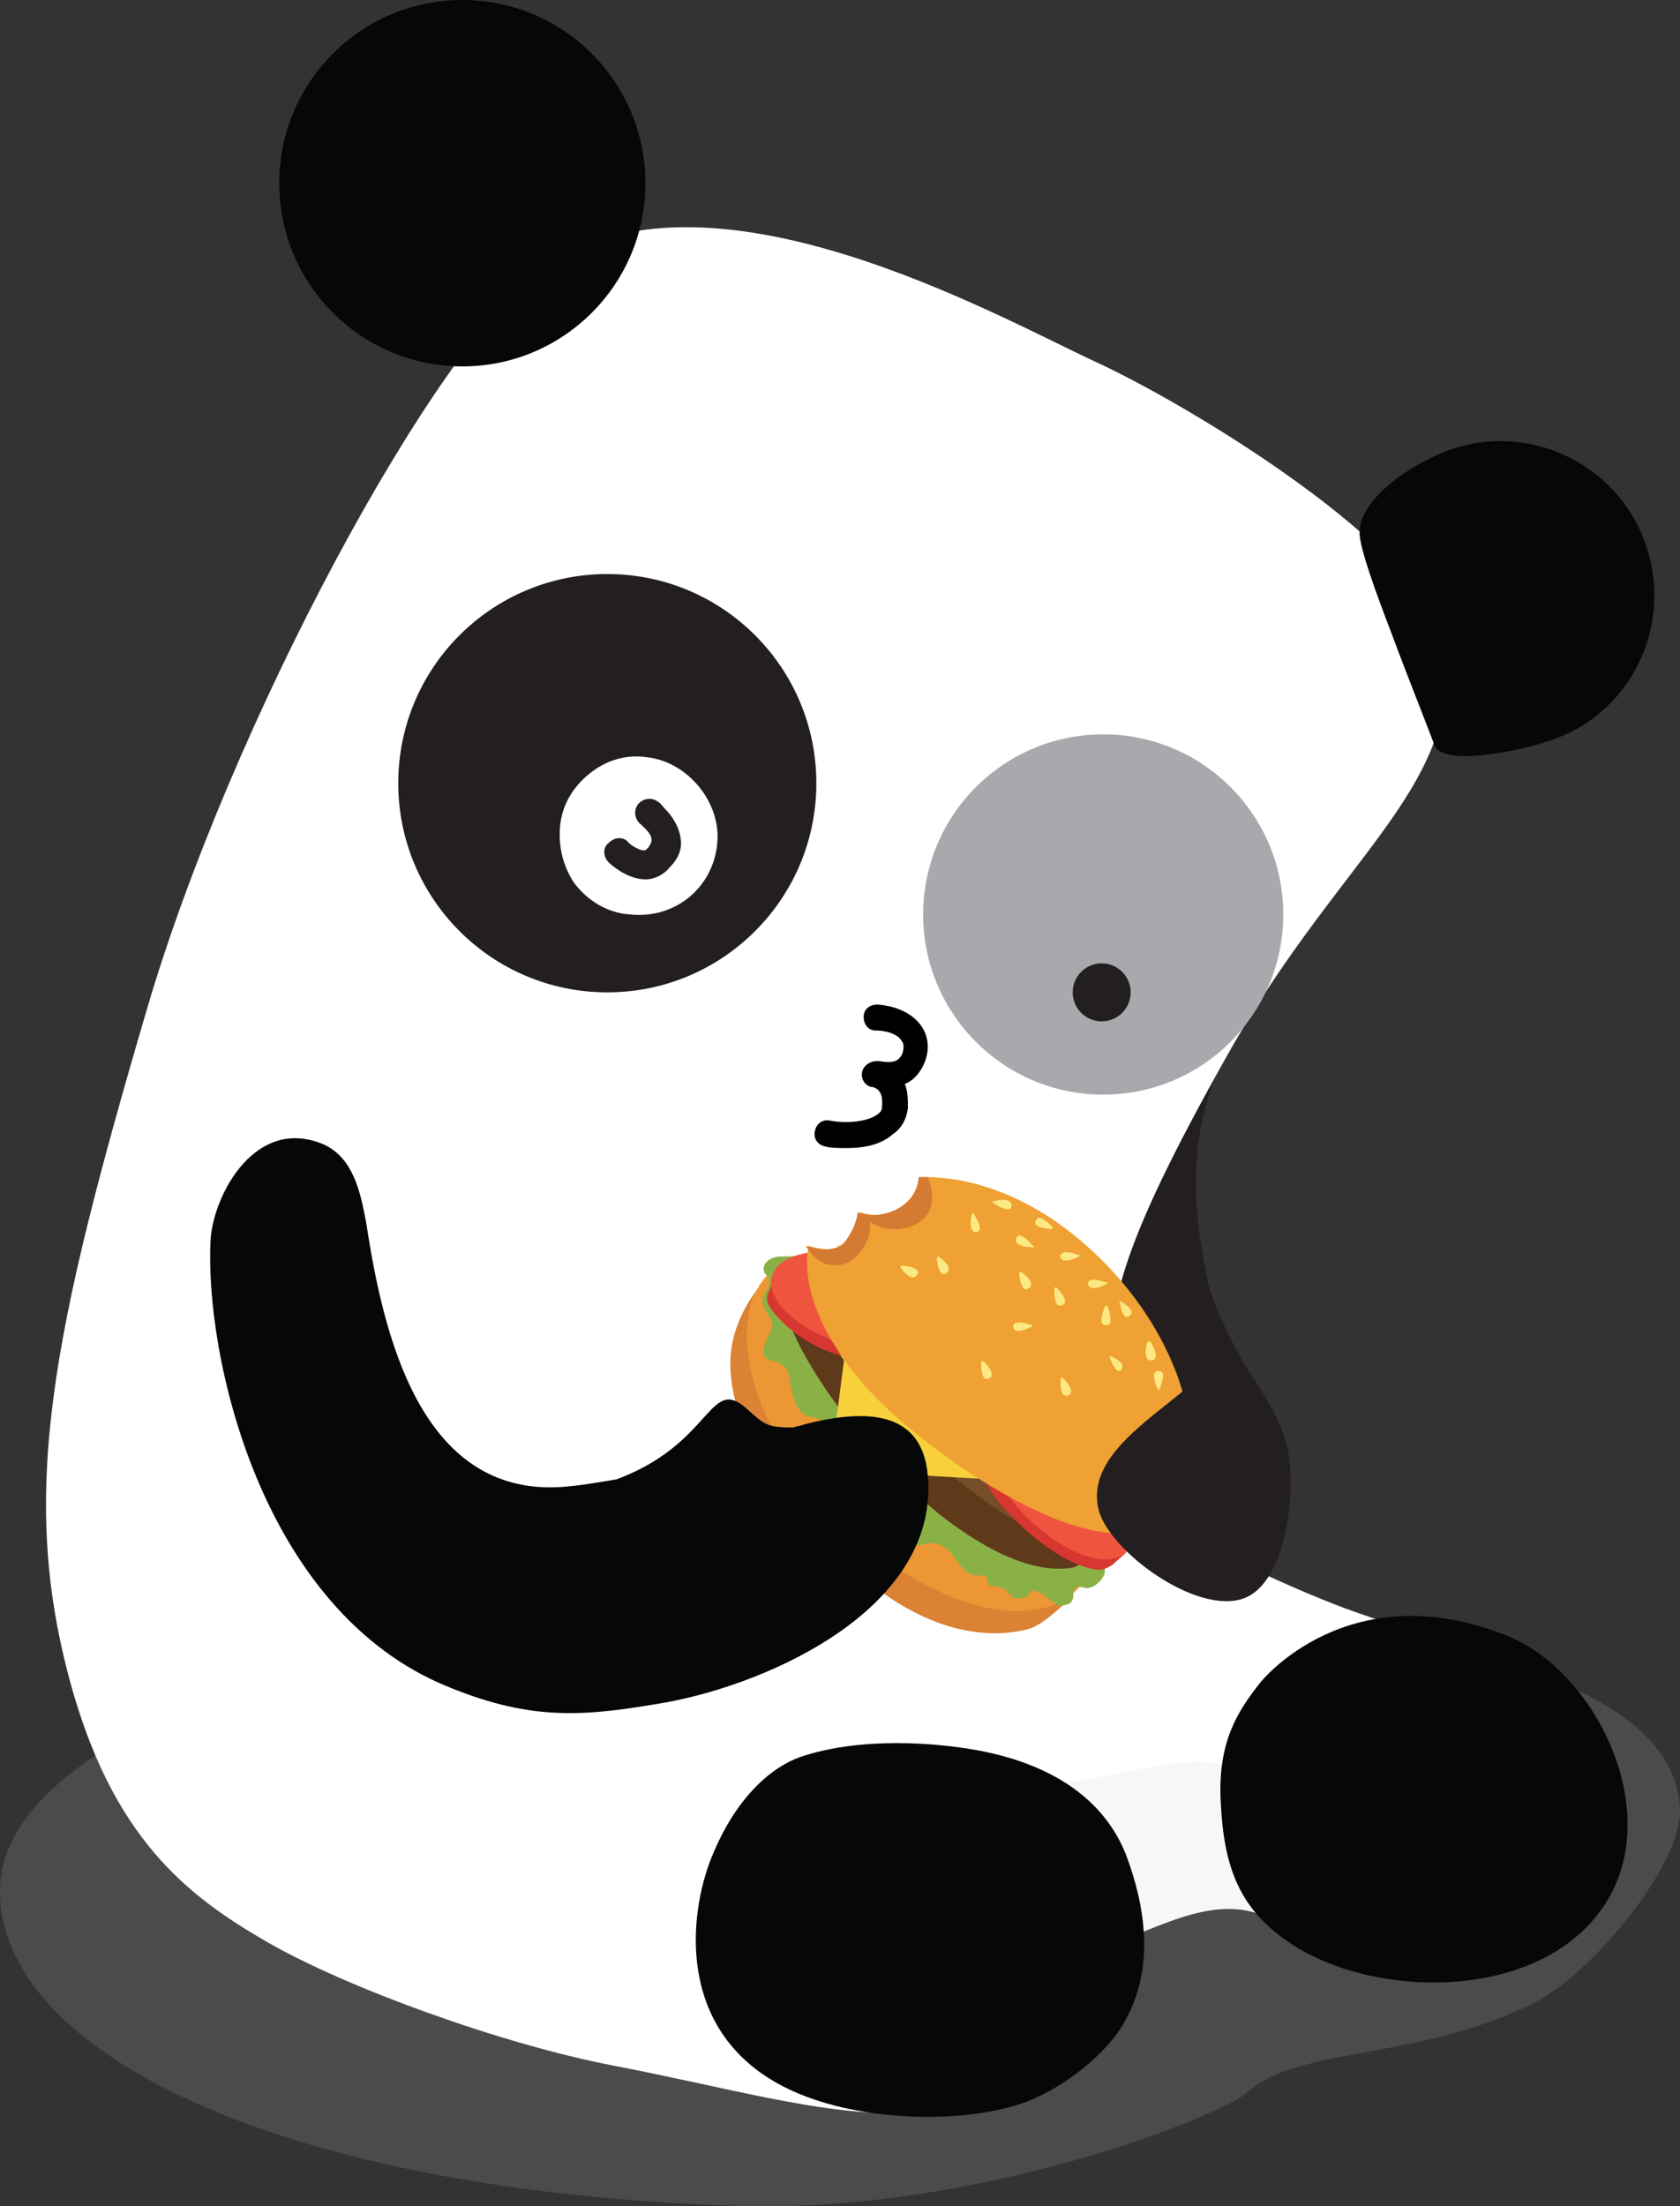 <?xml version="1.0" encoding="utf-8"?>
<!-- Generator: Adobe Illustrator 18.0.0, SVG Export Plug-In . SVG Version: 6.00 Build 0)  -->
<!DOCTYPE svg PUBLIC "-//W3C//DTD SVG 1.1//EN" "http://www.w3.org/Graphics/SVG/1.1/DTD/svg11.dtd">
<svg version="1.1" id="Layer_2" xmlns="http://www.w3.org/2000/svg" xmlns:xlink="http://www.w3.org/1999/xlink" x="0px" y="0px"
	 viewBox="0 0 110.1 144.5" enable-background="new 0 0 110.1 144.5" xml:space="preserve">
<rect x="0" y="0" width="110.1" height="144.5" fill="#333333" stroke="none"/>
<g opacity="0.5">
	<g>
		<path fill="#8EC647" d="M49.1,54.9c-0.6,0.9-1,1.9-1.4,2.9c-0.4,0.9-0.9,2.3-1.9,2.7c-0.1,0-1.1,0.4-0.7,0.6
			c0.4,0.2,1.2,0,1.5-0.2c1.3-0.5,2.3-1.2,3-2.5c0.7-1.3,1.1-2.7,1.9-3.9c0.2-0.3-0.9-0.2-0.9-0.2C50.1,54.4,49.3,54.5,49.1,54.9
			L49.1,54.9z"/>
	</g>
</g>
<g opacity="0.5">
	<g>
		<path fill="#8EC647" d="M48.3,65.3c-0.4-3.2,4.3-3,5.2-5.6c0.2-0.5-2.1-1.5-2.3-1c-1,2.7-5.7,2.2-5.2,5.8
			C46.1,65.1,48.4,65.8,48.3,65.3L48.3,65.3z"/>
	</g>
</g>
<g opacity="0.5">
	<g>
		<path fill="#8EC647" d="M49.8,68.9c0.9-1.2,1.8-2.4,3-3.4c1.1-0.8,2.5-0.7,3.2-1.9c0.3-0.5-1.9-1.4-2.4-0.7
			c-0.3,0.5-0.9,0.7-1.5,0.8c-0.6,0.2-1.1,0.5-1.6,0.8c-1.3,0.8-2.1,2.2-3,3.4C47,68.7,49.3,69.5,49.8,68.9L49.8,68.9z"/>
	</g>
</g>
<g>
	<path opacity="0.3" fill="#808285" d="M110.1,118.4c0.2,3.6-5.5,10.6-9.4,12.7c-7.6,3.9-15.5,2.9-18.9,5.9
		c-1.7,1.6-17.6,7.9-33.1,7.5C18.3,143.6-0.1,134.4,0,123.8c0.1-10.6,24.7-19,55.1-18.9C85.4,105.1,109.4,107.8,110.1,118.4z"/>
</g>
<path fill="#231F20" d="M85.9,59.8c-6,8.8-9,13.4-6.8,23.9c0.9,4.4,6.3,10.8,4.9,12.2C81.6,98,71,92,67.9,88
	C65.4,84.8,61,76,62.1,71.9c1.9-7,8.9-9.3,13.5-10.5L85.9,59.8z"/>
<path fill="#FFFFFF" d="M80.5,69c7.5-13.3,15.8-17.8,14-27.1c-1.2-6-16.2-15.2-22.7-18.2c-6.5-3-25.5-13.8-36.3-6.1
	c-7,5-20.4,29.8-25.9,48.6c-6.2,21.1-8.3,31.5-5.1,43.6c2.8,10.6,7.8,14.4,13,17.4c5.2,3,15.4,6.7,22.7,8.1
	c7.3,1.4,13.5,3.2,18.5,3.1c5.7-0.2,6.8-1.9,10.6-3.5c3.4-1.4,7.4-7,0.8-10.3c-2.5-1.3-1.8-0.9-3-3c-1.2-2.1,4.1-4.9,8.6-4.1
	c4.5,0.8,6.8,7.7,12.2,9.6c9.2,3.1,16.9-5.8,16.1-10.4c-1.3-7.8-10.1-9.1-16.5-11.6c-4.9-1.9-10.8-5-10.8-5s-3.8-4.5-3.9-9.3
	C72.6,85.8,73,82.3,80.5,69z"/>
<circle fill="#060808" cx="30.3" cy="12" r="12"/>
<path fill="#060808" d="M107.8,35.5c1.9,5.2-0.7,11-5.9,12.9c-2.5,0.9-7.4,1.8-7.9,0.4c-0.2-0.6-1.8-4.6-2.8-7.3
	c-1-2.6-2.1-5.6-2.1-6.6c0-2.2,3.2-4.4,5.8-5.4C100.1,27.6,105.9,30.3,107.8,35.5z"/>
<circle fill="#231F20" cx="39.8" cy="51.3" r="13.7"/>
<circle fill="#A7A9AC" cx="72.3" cy="59.9" r="11.8"/>
<circle fill="#231F20" cx="72.2" cy="65" r="1.9"/>
<path fill="#F6F8F6" d="M71.6,127.7c3.7-0.9,7.8-4,11.7-2c0.2-1.9-0.4-7.7-1.6-9.2c-2.3-2.6-9.2,0.3-12.8,0.3
	c-0.3,3.7,1.4,7.3,3.3,10.3"/>
<path fill="#060808" d="M51.6,136.8c4.3,2.1,11,2.4,15.3,1c2.4-0.8,5.4-3,6.7-5.2c2.2-3.7,1.4-7.9,0.2-11.1c-1.7-4.3-5.9-6.2-10-6.9
	c-2.3-0.4-7.3-0.9-11.4,0.5c-1.9,0.7-4.3,2.7-5.9,6.9C45,126.1,44.6,133.4,51.6,136.8z"/>
<path fill="#070708" d="M82.6,110.2c-1.5,1.9-2.8,3.9-2.6,7.8c0.2,4.3,1.2,7.2,4.9,9.5c5.8,3.6,16.8,3.5,20.6-3.3
	c3.3-5.9-0.9-14.6-6.6-17C88.4,102.9,82.6,110.2,82.6,110.2z"/>
<g>
	<path d="M55.5,75.2c-0.5,0-1,0-1.4-0.1c-0.5-0.1-0.8-0.5-0.7-1c0.1-0.5,0.5-0.8,1-0.7c1,0.2,2.4,0.1,3.1-0.4
		c0.3-0.2,0.3-0.4,0.3-0.5c0.1-1-0.3-1.2-0.6-1.3c0,0-0.1,0-0.1,0c-0.4-0.1-0.7-0.5-0.6-1c0.1-0.4,0.5-0.7,1-0.7c0,0,0.1,0,0.1,0
		c1.1,0.2,1.3-0.1,1.5-0.4c0.2-0.5,0.1-0.8,0-0.9c-0.2-0.4-0.9-0.7-1.7-0.7c-0.5,0-0.8-0.4-0.8-0.9c0-0.5,0.4-0.8,0.9-0.8
		c1.4,0.1,2.5,0.7,3,1.6c0.4,0.7,0.4,1.6,0,2.4c-0.3,0.6-0.7,1-1.2,1.2c0.2,0.5,0.2,1,0.2,1.6c-0.1,0.7-0.4,1.3-1,1.7
		C57.7,75,56.6,75.2,55.5,75.2z"/>
</g>
<g>
	<path fill="#FFFFFF" d="M47,55.3c0.3-2.7-1.9-5.4-4.6-5.7c-1.4-0.2-2.7,0.2-3.8,1.1c-1.1,0.9-1.8,2.1-1.9,3.5
		c-0.1,1.3,0.2,2.5,0.9,3.6c0.9,1.2,2.2,2,3.7,2.1C44.2,60.2,46.7,58.2,47,55.3z"/>
	<g>
		<path fill="#231F20" d="M43.6,53c0.4,0.4,0.9,1.1,1,1.9c0.1,0.5,0,1.2-0.7,1.9c-0.4,0.5-1,0.8-1.6,0.8c-1.2,0-2.3-1-2.4-1.1
			c-0.4-0.4-0.4-1,0-1.3c0.4-0.4,1-0.4,1.3,0c0.2,0.2,0.7,0.5,1,0.5c0.1,0,0.1,0,0.3-0.2c0.2-0.3,0.2-0.4,0.2-0.5
			c0-0.4-0.5-0.8-0.7-1c-0.4-0.3-0.5-0.9-0.2-1.3c0.3-0.4,0.9-0.5,1.3-0.2C43.3,52.6,43.4,52.8,43.6,53z"/>
	</g>
</g>
<g>
	<path fill="#DB8234" d="M50.3,83.7c0,0-2.8,2.6-2.4,6.4c0.4,4.7,4.6,10.1,9.5,13.9c5,3.8,8.9,3,10,2.7c0.9-0.2,2.4-1.7,2.4-1.7
		s-6.3,0-12.6-6.6C50.8,91.8,50,89.1,50.3,83.7z"/>
	<path fill="#EC9733" d="M50.4,83.4c-3.1,3.1-1.1,10.4,4.5,16.1c5.6,5.6,12.6,7.7,15.7,4.6c3.1-3.1,1.1-10.1-4.5-15.8
		C60.6,82.7,53.5,80.3,50.4,83.4z"/>
	<path fill="#8AB146" d="M71.1,104c0.6,0.2,1.8-1,1.1-1.5c-0.8-0.7-19.3-20.3-19.3-20.3s-0.7,0.1-1.7,0.1c-1,0-1.5,0.8-0.9,1.3
		c0.5,0.5-0.4,1-0.3,1.8c0.1,0.7,0.9,0.9,0.5,1.8c-0.4,0.8-0.8,1.7,0,1.9c0.8,0.2,1.1,0.5,1.2,1c0.1,0.5,0.3,2.6,1.4,2.7
		c1.1,0.1,0.9,0.6,0.8,1.5c-0.1,1,0.9,0.9,1.6,1.4c0.7,0.5,1.2,3,2.1,2.8c0.8-0.2,1.8,0.2,1.9,1c0.1,0.7-0.2,1.9,0.8,1.7
		c1-0.2,1.2-0.2,1.9,0.4c0.6,0.6,1,1.7,2,1.6c0.9-0.1,0.1,0.7,1,0.7c1.1,0.1,0.8,0.9,1.7,0.8c0.9-0.1,0.3-0.8,1.2-0.4
		c0.9,0.4,1,1.1,1.8,0.8C70.8,104.9,69.8,103.7,71.1,104z"/>
	<path fill="#5F3A1A" d="M53.2,82.2c0,0-2.6,1.2-1.4,4.6c1.3,3.4,5.6,9.2,10.3,12.8c4.7,3.5,7.2,3.2,8.1,3.1
		c0.9-0.1,1.9-1.7,1.9-1.7s-5.6,0.1-11.5-6.1C54.7,88.7,53,87.3,53.2,82.2z"/>
	
		<ellipse transform="matrix(-0.704 -0.711 0.711 -0.704 42.369 200.849)" fill="#754D28" cx="63.1" cy="91.6" rx="12.9" ry="4.2"/>
	<polygon fill="#F7D03B" points="55.4,88.4 54.4,96.2 61.4,96.7 68.6,97.1 54.9,81.5 	"/>
	<g>
		<path fill="#D83630" d="M63.8,94.5c0.1,0.9,0.5,2.7,2.1,4.4c2.3,2.5,4.5,3.7,5.9,3.9c0.4,0.1,0.8-0.1,1.1-0.3l0.9-0.8l-8.8-8.9
			l-0.9,0.9C63.9,93.9,63.7,94.2,63.8,94.5z"/>
		
			<ellipse transform="matrix(-0.71 0.704 -0.704 -0.71 186.994 117.424)" fill="#EF553E" cx="69.3" cy="97.2" rx="3" ry="6.3"/>
	</g>
	<g>
		<path fill="#D83630" d="M50.3,84.8c-0.1,0.3,0,0.6,0.2,0.9c0.5,0.7,1.8,2.1,4,2.9c3.2,1.1,5.8,1,7,0.5c0.4-0.1,0.7-0.5,0.8-0.8
			l0.4-1.1l-12-3.4L50.3,84.8z"/>
		<path fill="#EF553E" d="M50.6,83.6c-0.5,1.6,1.9,3.7,5.2,4.6c3.3,0.9,6.4,0.4,6.8-1.2c0.5-1.6-1.9-3.7-5.2-4.6
			C54.1,81.5,51,82,50.6,83.6z"/>
	</g>
	<g>
		<path fill="#EFA133" d="M69.6,80.3c-3.3-2.4-6.5-3.2-9-3.2c-0.1,0-0.1,0-0.2,0c0,0,0,0,0,0c-0.1,2-2.5,2.9-4,2.3
			c0,0,0,0.8-0.8,1.9c-0.7,0.9-2.3,0.4-2.6,0.3c0,0,0,0,0-0.1c-0.7,3.7,2.1,8,5.4,11c4.5,4.1,14.6,10.8,18.2,6.6
			C80,95.1,77.2,85.9,69.6,80.3z"/>
		<path fill="#D47A33" d="M55.3,82.8c1-0.3,1.9-1.7,1.7-2.8c1.3,1.1,4.7,0.5,4-2.3c-0.1-0.3-0.1-0.4-0.2-0.6c-0.2,0-0.4,0-0.6,0
			c-0.1,2-2.5,2.9-4,2.3c0,0,0,0.8-0.8,1.9c-0.7,0.9-2.3,0.4-2.6,0.3C53.4,82.5,54.1,83.1,55.3,82.8z"/>
	</g>
	<g>
		<path fill="#FCE982" d="M69.5,82.3c0,0.5,0.9,0.2,1.2,0c0,0,0,0,0,0c0.1,0,0.1-0.1,0-0.1C70.4,82.1,69.5,81.8,69.5,82.3z"/>
	</g>
	<g>
		<path fill="#FCE982" d="M66.4,86.9c0,0.5,0.9,0.2,1.2,0c0,0,0,0,0,0c0.1,0,0.1-0.1,0-0.1C67.3,86.7,66.4,86.4,66.4,86.9z"/>
	</g>
	<g>
		<path fill="#FCE982" d="M67.9,79.9c-0.3,0.5,0.7,0.6,1,0.6c0,0,0,0,0,0c0.1,0,0.1-0.1,0.1-0.1C68.7,80.1,68.1,79.5,67.9,79.9z"/>
	</g>
	<g>
		<path fill="#FCE982" d="M63.8,79.5C63.8,79.5,63.8,79.5,63.8,79.5c0-0.1-0.1,0-0.1,0c-0.1,0.3-0.2,1.3,0.3,1.2
			C64.5,80.6,64,79.8,63.8,79.5z"/>
	</g>
	<g>
		<path fill="#FCE982" d="M65.1,78.7C65.1,78.7,65.1,78.7,65.1,78.7c-0.1,0-0.1,0.1,0,0.1c0.3,0.2,1.1,0.7,1.2,0.2
			C66.3,78.4,65.4,78.6,65.1,78.7z"/>
	</g>
	<g>
		<path fill="#FCE982" d="M59.1,82.9C59.1,82.9,59.1,82.9,59.1,82.9C59,82.9,59,83,59,83c0.2,0.3,0.8,1,1.1,0.5
			C60.4,83.1,59.5,82.9,59.1,82.9z"/>
	</g>
	<g>
		<path fill="#FCE982" d="M77.2,93.1c0.1-0.5-0.8-0.4-1.2-0.3c0,0,0,0,0,0c-0.1,0-0.1,0.1,0,0.1C76.3,93.2,77,93.6,77.2,93.1z"/>
	</g>
	<g>
		<path fill="#FCE982" d="M73.4,85.2c-0.1,0-0.1,0-0.1,0.1C73.3,85.3,73.3,85.3,73.4,85.2c0,0.4,0.2,1.3,0.6,1
			C74.5,85.9,73.7,85.4,73.4,85.2z"/>
	</g>
	<g>
		<path fill="#FCE982" d="M72.5,84c-0.3-0.1-1.2-0.4-1.2,0.1c0.1,0.5,0.9,0.2,1.2,0C72.6,84.1,72.6,84,72.5,84L72.5,84z"/>
	</g>
	<g>
		<path fill="#FCE982" d="M66.9,83.3c-0.1,0-0.1,0-0.1,0.1c0,0,0,0,0,0c0,0.4,0.2,1.3,0.6,1C67.9,84.1,67.2,83.5,66.9,83.3z"/>
	</g>
	<g>
		<path fill="#FCE982" d="M61.5,82.3c0,0-0.1,0-0.1,0.1c0,0,0,0,0,0c0,0.4,0.2,1.3,0.6,1C62.5,83.1,61.8,82.5,61.5,82.3z"/>
	</g>
	<g>
		<path fill="#FCE982" d="M72.7,88.8C72.6,88.8,72.6,88.9,72.7,88.8C72.6,88.9,72.6,88.9,72.7,88.8c0.1,0.4,0.5,1.3,0.8,0.9
			C73.8,89.3,73,88.9,72.7,88.8z"/>
	</g>
	<g>
		<path fill="#FCE982" d="M69.1,84.4C69.1,84.4,69.1,84.4,69.1,84.4c0,0.4,0,1.3,0.5,1.1c0.5-0.2-0.1-0.9-0.3-1.1
			C69.1,84.3,69.1,84.3,69.1,84.4z"/>
	</g>
	<g>
		<path fill="#FCE982" d="M69.5,90.3C69.5,90.3,69.5,90.3,69.5,90.3c0,0.4,0,1.3,0.5,1.1c0.5-0.2-0.1-0.9-0.3-1.1
			C69.6,90.2,69.5,90.3,69.5,90.3z"/>
	</g>
	<g>
		<path fill="#FCE982" d="M64.3,89.2C64.3,89.2,64.3,89.2,64.3,89.2c0,0.4,0,1.3,0.5,1.1c0.5-0.2-0.1-0.9-0.3-1.1
			C64.4,89.1,64.3,89.2,64.3,89.2z"/>
	</g>
	<g>
		<path fill="#FCE982" d="M66.6,81.1c-0.2,0.5,0.7,0.6,1.1,0.6c0.1,0,0.1-0.1,0-0.1c0,0,0,0,0,0C67.4,81.3,66.8,80.6,66.6,81.1z"/>
	</g>
	<g>
		<path fill="#FCE982" d="M72.4,85.6C72.4,85.6,72.4,85.6,72.4,85.6c-0.1,0.3-0.5,1.2,0.1,1.2c0.5,0,0.2-0.9,0.1-1.2
			C72.5,85.5,72.4,85.5,72.4,85.6z"/>
	</g>
	<g>
		<path fill="#FCE982" d="M75.2,87.9C75.2,87.9,75.2,87.9,75.2,87.9c-0.1,0.3-0.3,1.3,0.3,1.2c0.5-0.1,0.1-0.9-0.1-1.2
			C75.3,87.8,75.3,87.9,75.2,87.9z"/>
	</g>
	<g>
		<path fill="#FCE982" d="M75.9,89.8c-0.5,0-0.2,0.9,0,1.2c0,0.1,0.1,0,0.1,0c0,0,0,0,0,0C76.1,90.6,76.5,89.8,75.9,89.8z"/>
	</g>
</g>
<path fill="#060808" d="M60.8,96.6c-0.4-4.3-4.2-4.3-8.1-3.3c-0.2,0.1-0.5,0.1-0.7,0.2c-0.6,0-1.2,0-1.7-0.2
	c-0.8-0.3-1.5-1.4-2.3-1.6c-1.6-0.4-2.2,3.2-7.6,5.2c-1.2,0.2-2.3,0.4-3.6,0.5C27.5,98,25.1,87.3,24,80.1c-0.4-2.2-0.9-4.2-2.7-5.1
	c-4.5-2-7.3,3.2-7.5,6.2c-0.4,7.4,3.2,24.3,15.6,29.3c5.6,2.3,9.1,1.9,14.3,1C50.7,110.2,61.6,105.2,60.8,96.6z"/>
<path fill="#231F20" d="M80.2,88.3c-1.9,3.4-9.3,6.1-8.2,10.6c0.7,2.7,6.4,6.9,9.5,5.8c3-1.1,3.6-7.8,2.7-10.5
	c-0.6-1.9-2.1-4-3.1-5.5L80.2,88.3z"/>
<path fill="none" d="M60.3,77.1C60.4,77.1,60.4,77.1,60.3,77.1C60.4,77.1,60.3,77.1,60.3,77.1C60.3,77.1,60.3,77.1,60.3,77.1z"/>
<path fill="#F6F8F6" d="M60.4,77.1c0.1,0,0.1,0,0.2,0C60.5,77.1,60.4,77.1,60.4,77.1z"/>
</svg>
